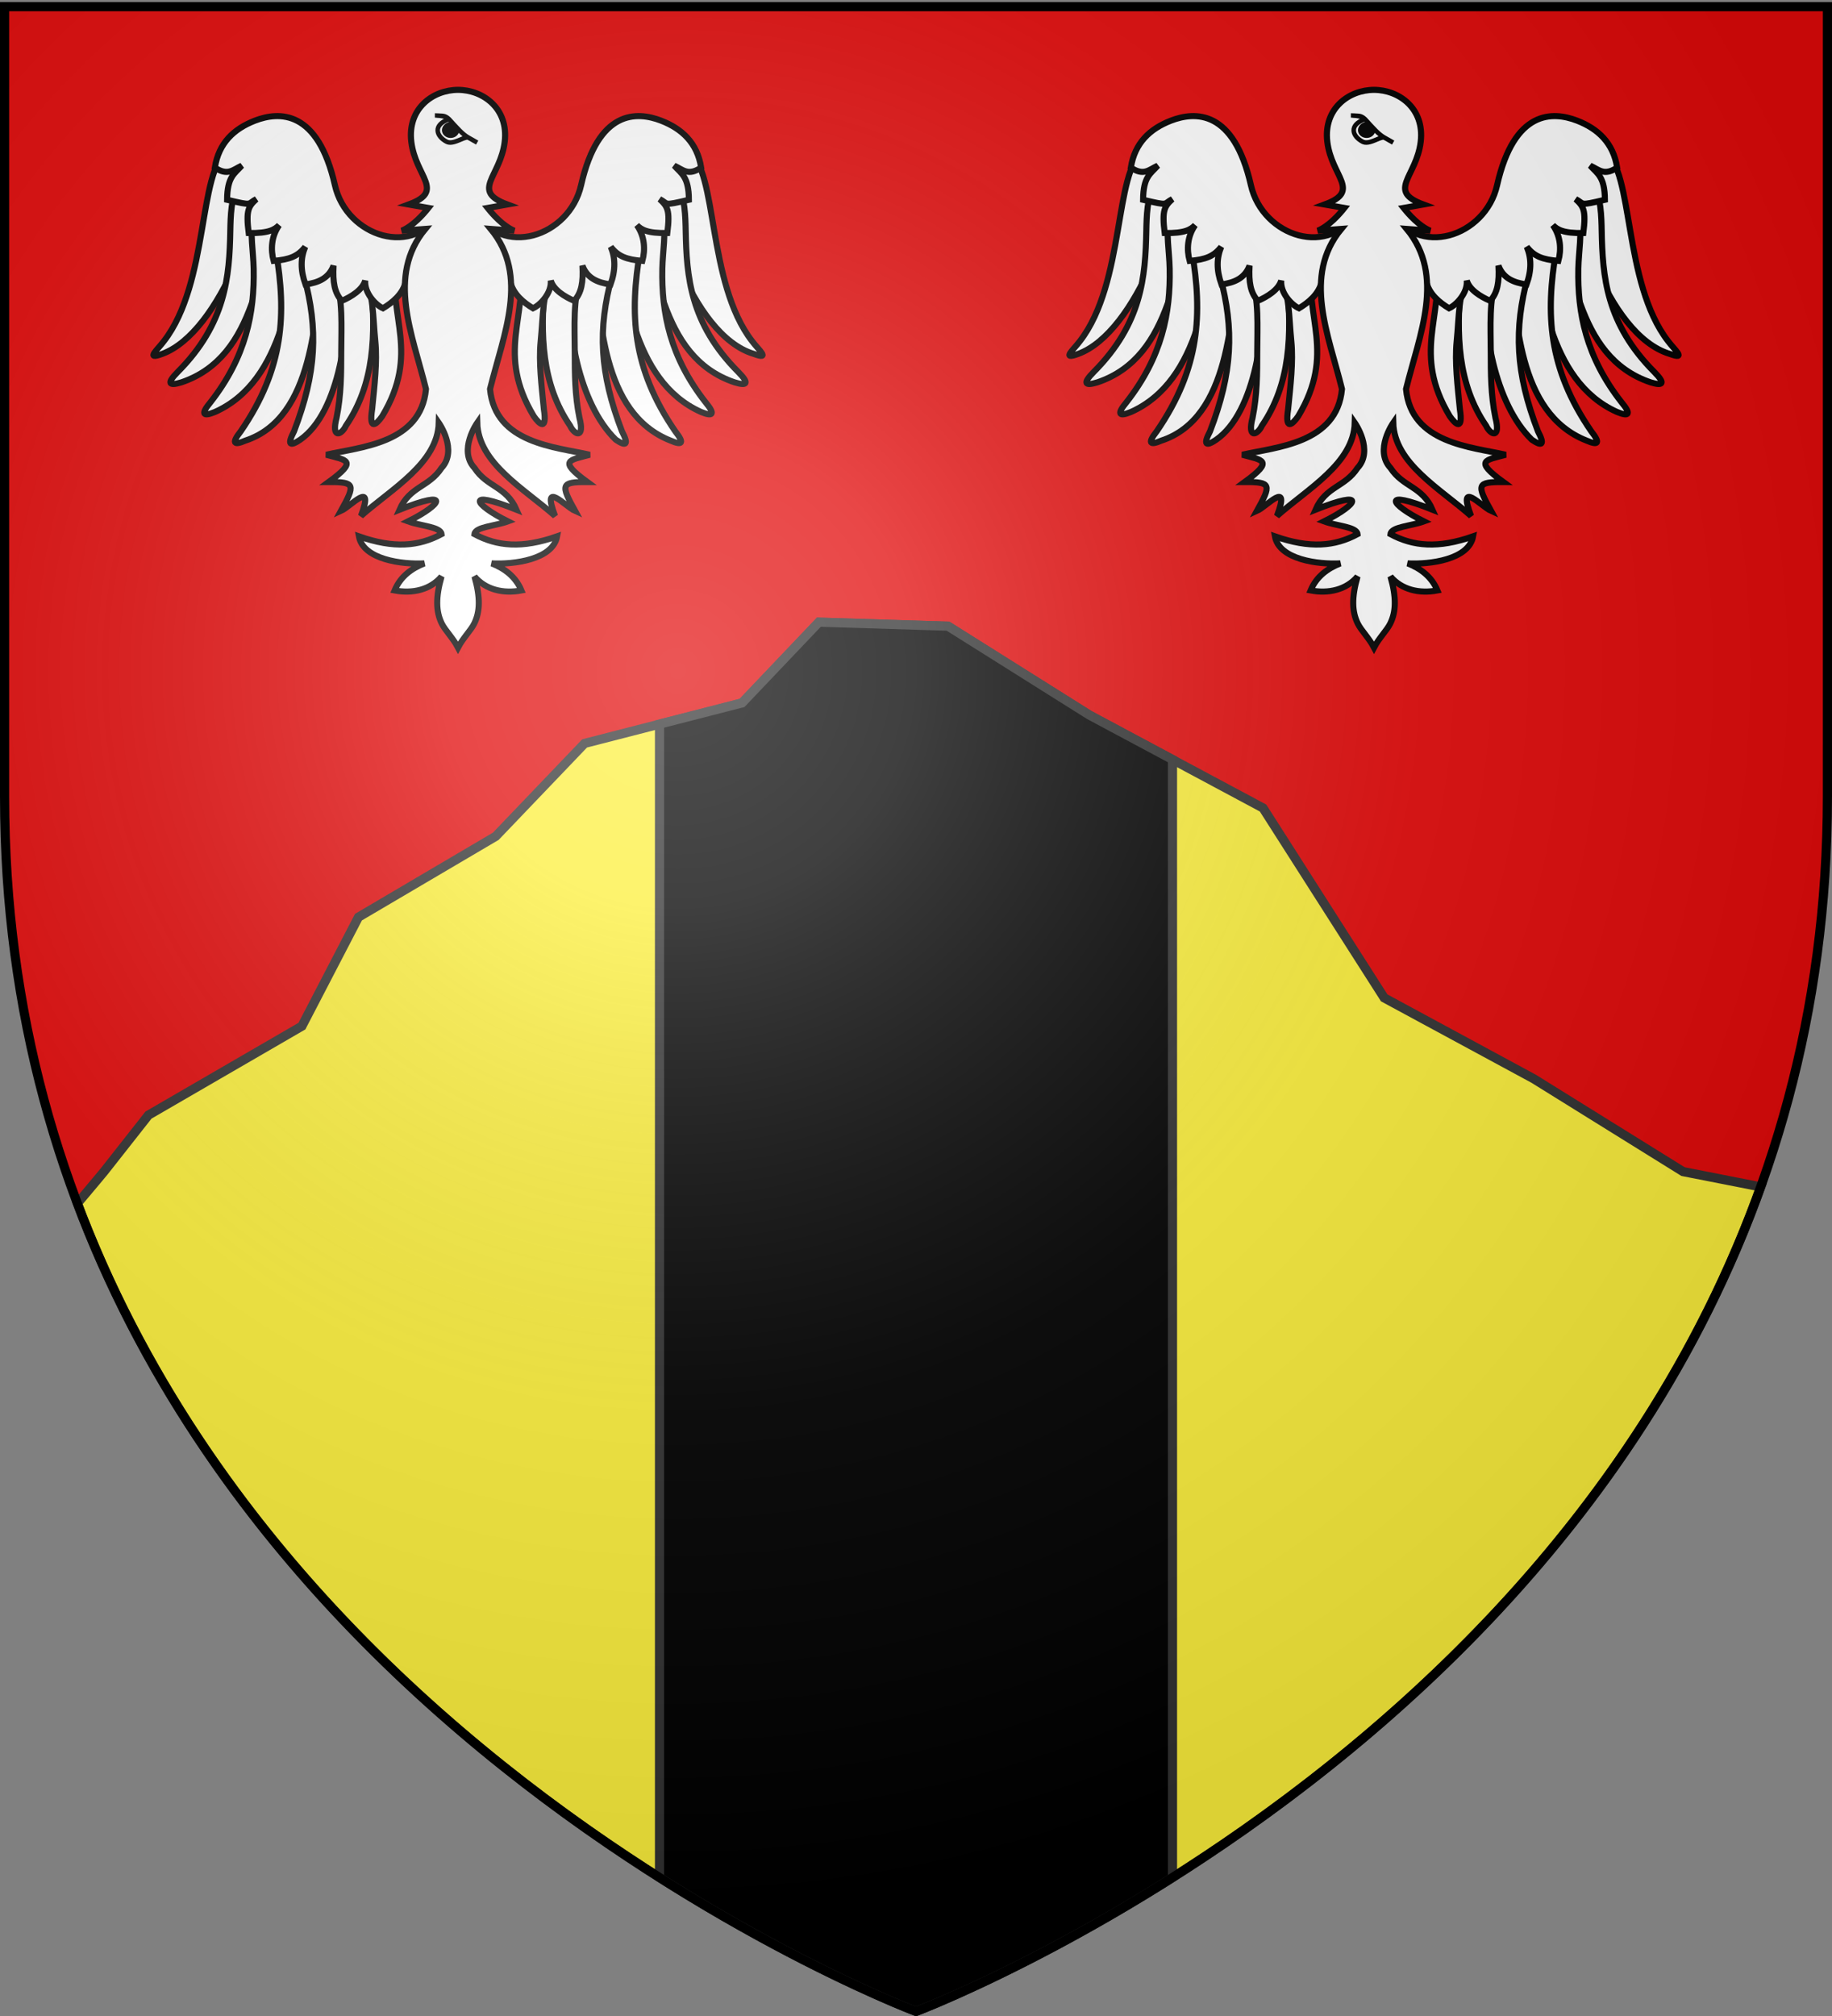 <svg xmlns="http://www.w3.org/2000/svg" xmlns:xlink="http://www.w3.org/1999/xlink" width="600" height="660" version="1.0"><rect width="100%" height="100%" fill="#808080" stroke="none"/><desc>Flag of Canton of Valais (Wallis)</desc><defs><radialGradient xlink:href="#a" id="c" cx="221.445" cy="226.331" r="300" fx="221.445" fy="226.331" gradientTransform="matrix(1.353 0 0 1.349 -77.63 -85.747)" gradientUnits="userSpaceOnUse"/><linearGradient id="a"><stop offset="0" style="stop-color:white;stop-opacity:.314"/><stop offset=".19" style="stop-color:white;stop-opacity:.251"/><stop offset=".6" style="stop-color:#6b6b6b;stop-opacity:.125"/><stop offset="1" style="stop-color:black;stop-opacity:.125"/></linearGradient></defs><g style="display:inline"><path d="M300 658.5s298.5-112.32 298.5-397.772V2.176H1.5v258.552C1.5 546.18 300 658.5 300 658.5" style="fill:#e20909;fill-opacity:1;fill-rule:evenodd;stroke:none;stroke-width:1px;stroke-linecap:butt;stroke-linejoin:miter;stroke-opacity:1"/><path d="m268.188 203.688-25.157 26.437-51.562 13.25-29.094 30.406-44.969 26.469-18.531 35.688-50.25 29.125-14.562 18.5s-3.635 4.396-8.72 10.406C96.096 581.764 300 658.5 300 658.5s207.825-78.21 276.656-269.937l-25.437-5-48.938-30.407-48.937-26.469-39.688-62.156-56.875-30.437L310.5 205z" style="fill:#fcef3c;stroke:#313131;stroke-width:3;stroke-linecap:butt;stroke-linejoin:miter;stroke-miterlimit:4;stroke-opacity:1;stroke-dasharray:none"/><path d="m268.188 203.688-25.157 26.437L216 237.063v377.593c47.485 30.083 84 43.844 84 43.844s36.525-13.74 84-43.812V248.656l-27.219-14.562L310.5 205z" style="fill:#000;fill-opacity:1;stroke:#313131;stroke-width:3;stroke-miterlimit:4;stroke-opacity:1;stroke-dasharray:none"/></g><g id="b" style="display:inline"><g style="stroke-width:6.4;stroke-miterlimit:4;stroke-dasharray:none"><path d="M64.753 130.195c-30.57 18.186-18.842 136.546-66.38 198.156-6.59 8.94-20.31 20.336-1.886 13.52C57.22 319.605 106.65 185.46 99.882 119.85c-5.265.003-14.913-.358-20.226.01-8.797 3.445-6.105 6.89-14.903 10.337z" style="fill:#fff;fill-opacity:1;fill-rule:evenodd;stroke:#000;stroke-width:6.4;stroke-linecap:butt;stroke-linejoin:miter;stroke-miterlimit:4;stroke-opacity:1;stroke-dasharray:none" transform="translate(54.224 9.198)scale(.312)"/><path d="M76.119 164.731c-7.352 12.734-7.879 33.016-8.16 47.917-.903 48.047-4.61 97.353-55.148 148.135-11.749 11.889-9.785 15.11 3.797 10.938 81.06-27.275 79.942-129.285 105.83-186.346-1.95-12.183-.825-24.016-8.719-31.72-5.233.578-10.455.547-15.695 1.492-8.37 4.384-13.536 5.2-21.905 9.584z" style="fill:#fff;fill-opacity:1;fill-rule:evenodd;stroke:#000;stroke-width:6.4;stroke-linecap:butt;stroke-linejoin:miter;stroke-miterlimit:4;stroke-opacity:1;stroke-dasharray:none" transform="translate(54.224 9.198)scale(.312)"/><path d="M91.595 194.577c-3.159 22.158.525 39.568.894 57.793.944 46.488-7.925 92.412-45.346 140.23-10.372 12.47-8.206 15.42 4.579 10.259 73.843-32.845 81.052-136.337 90.795-193.627-2.896-11.618-8.027-22.702-16.299-29.494-5.012.992-10.062 1.396-15.05 2.744-7.728 4.934-11.845 7.16-19.573 12.095z" style="fill:#fff;fill-opacity:1;fill-rule:evenodd;stroke:#000;stroke-width:6.4;stroke-linecap:butt;stroke-linejoin:miter;stroke-miterlimit:4;stroke-opacity:1;stroke-dasharray:none" transform="translate(54.224 9.198)scale(.312)"/><path d="M115.9 234.22c10.976 65.466 8.65 122.453-36.955 188.818-9.779 12.397-7.597 15.214 4.715 9.868 72.87-23.87 73.06-132.436 81.096-188.436-3.111-11.232-3.871-21.89-12.092-28.29-4.852 1.091-9.757 1.612-14.578 3.05z" style="fill:#fff;fill-opacity:1;fill-rule:evenodd;stroke:#000;stroke-width:6.4;stroke-linecap:butt;stroke-linejoin:miter;stroke-miterlimit:4;stroke-opacity:1;stroke-dasharray:none" transform="translate(54.224 9.198)scale(.312)"/><path d="M145.385 260.455c15.012 55.57 13.138 101.07-10.532 162.66-7.305 13.998-4.638 16.36 6.467 8.821 41.415-28.883 53.113-118.47 47.607-172.4-3.97-15.127-9.324-17.62-23.427-23.653-4.565 1.974-9.288 3.397-13.757 5.705-5.492 7.963-8.916 6.526-6.358 18.867z" style="fill:#fff;fill-opacity:1;fill-rule:evenodd;stroke:#000;stroke-width:6.4;stroke-linecap:butt;stroke-linejoin:miter;stroke-miterlimit:4;stroke-opacity:1;stroke-dasharray:none" transform="translate(54.224 9.198)scale(.312)"/><path d="M177.878 259.733c8.602 25.74 6.6 52.31 6.524 81.046-.055 21.311.027 43.802-4.9 68.04-5.816 22.334 5.082 18.525 9.785 8.441 30.113-43.94 31.462-95.718 26.351-151-.329-7.855 4.722-17.086-18.13-31.568-17.735 4.665-24.927 9.1-19.63 25.041z" style="fill:#fff;fill-opacity:1;fill-rule:evenodd;stroke:#000;stroke-width:6.4;stroke-linecap:butt;stroke-linejoin:miter;stroke-miterlimit:4;stroke-opacity:1;stroke-dasharray:none" transform="translate(54.224 9.198)scale(.312)"/><path d="M207.92 258.691c10.728 21.195 9.548 42.77 12.286 70.283 2.11 21.206-.937 46.28-3.376 70.893-3.516 22.81 4.206 16.516 10.592 7.404 39.845-66.349 6.106-104.47 14.663-158.702-4.382-9.942-7.91-23.271-29.16-7.13z" style="fill:#fff;fill-opacity:1;fill-rule:evenodd;stroke:#000;stroke-width:6.4;stroke-linecap:butt;stroke-linejoin:miter;stroke-miterlimit:4;stroke-opacity:1;stroke-dasharray:none" transform="translate(54.224 9.198)scale(.312)"/><path d="M289.72 190.31c-27.501 52.036-99.653 28.874-111.944-25.44-17.956-79.347-58.478-77.644-84.068-67.718-21.95 8.514-37.906 23.431-41.978 49.233 13.746 9.08 18.711 2.338 28.213-2.004-7.585 8.55-15.145 11.38-15.35 35.77 28.439 6.72 20.69 4.391 30.65-.634-8.172 7.533-11.045 11.614-7.985 35.522 21.116.374 27.312-3.604 31.928-8.231-8.225 11.838-8.984 25.516-5.752 37.466 16.706-1.374 25.44-4.8 33.175-14.758-4.877 11.515-5.19 24.305.254 39.495 13.844-1.978 24.484-6.584 29.48-19.737-.982 17.231.958 28.616 8.712 36.906 10.013-4.396 21.7-11.502 24.527-21.338-1.09 13.167 11.089 25.809 18.649 29.153 9.76-5.926 20.85-14.743 23.868-28.005 20.713-22.69 15.824-22.662 55.8-14.525-3.335-18.006-9.912-46.141-18.18-61.155z" style="fill:#fff;fill-opacity:1;fill-rule:evenodd;stroke:#000;stroke-width:6.4;stroke-linecap:butt;stroke-linejoin:miter;stroke-miterlimit:4;stroke-opacity:1;stroke-dasharray:none" transform="translate(54.224 9.198)scale(.312)"/></g><g style="stroke-width:6.4;stroke-miterlimit:4;stroke-dasharray:none"><path d="M64.753 130.195c-30.57 18.186-18.842 136.546-66.38 198.156-6.59 8.94-20.31 20.336-1.886 13.52C62.327 322.16 106.65 185.46 99.882 119.85c-5.265.003-14.913-.358-20.226.01-8.797 3.445-6.105 6.89-14.903 10.337z" style="fill:#fff;fill-opacity:1;fill-rule:evenodd;stroke:#000;stroke-width:6.4;stroke-linecap:butt;stroke-linejoin:miter;stroke-miterlimit:4;stroke-opacity:1;stroke-dasharray:none" transform="matrix(-.312 0 0 .312 245.776 9.198)"/><path d="M76.119 164.731c-7.352 12.734-7.879 33.016-8.16 47.917-.903 48.047-4.61 97.353-55.148 148.135-11.749 11.889-9.785 15.11 3.797 10.938 81.06-27.275 79.942-129.285 105.83-186.346-1.95-12.183-.825-24.016-8.719-31.72-5.233.578-10.455.547-15.695 1.492-8.37 4.384-13.536 5.2-21.905 9.584z" style="fill:#fff;fill-opacity:1;fill-rule:evenodd;stroke:#000;stroke-width:6.4;stroke-linecap:butt;stroke-linejoin:miter;stroke-miterlimit:4;stroke-opacity:1;stroke-dasharray:none" transform="matrix(-.312 0 0 .312 245.776 9.198)"/><path d="M91.595 194.577c-3.159 22.158.525 39.568.894 57.793.944 46.488-7.925 92.412-45.346 140.23-10.372 12.47-8.206 15.42 4.579 10.259 73.843-32.845 81.052-136.337 90.795-193.627-2.896-11.618-8.027-22.702-16.299-29.494-5.012.992-10.062 1.396-15.05 2.744-7.728 4.934-11.845 7.16-19.573 12.095z" style="fill:#fff;fill-opacity:1;fill-rule:evenodd;stroke:#000;stroke-width:6.4;stroke-linecap:butt;stroke-linejoin:miter;stroke-miterlimit:4;stroke-opacity:1;stroke-dasharray:none" transform="matrix(-.312 0 0 .312 245.776 9.198)"/><path d="M115.9 234.22c10.976 65.466 8.65 122.453-36.955 188.818-9.779 12.397-7.597 15.214 4.715 9.868 74.147-28.977 73.06-132.436 81.096-188.436-3.111-11.232-3.871-21.89-12.092-28.29-4.852 1.091-9.757 1.612-14.578 3.05z" style="fill:#fff;fill-opacity:1;fill-rule:evenodd;stroke:#000;stroke-width:6.4;stroke-linecap:butt;stroke-linejoin:miter;stroke-miterlimit:4;stroke-opacity:1;stroke-dasharray:none" transform="matrix(-.312 0 0 .312 245.776 9.198)"/><path d="M145.385 260.455c15.012 55.57 13.138 101.07-10.532 162.66-7.305 13.998-4.638 16.36 6.467 8.821 38.862-37.819 53.113-118.47 47.607-172.4-3.97-15.127-9.324-17.62-23.427-23.653-4.565 1.974-9.288 3.397-13.757 5.705-5.492 7.963-8.916 6.526-6.358 18.867z" style="fill:#fff;fill-opacity:1;fill-rule:evenodd;stroke:#000;stroke-width:6.4;stroke-linecap:butt;stroke-linejoin:miter;stroke-miterlimit:4;stroke-opacity:1;stroke-dasharray:none" transform="matrix(-.312 0 0 .312 245.776 9.198)"/><path d="M177.878 259.733c8.602 25.74 6.6 52.31 6.524 81.046-.055 21.311.027 43.802-4.9 68.04-5.816 22.334 5.082 18.525 9.785 8.441 30.113-43.94 31.462-95.718 26.351-151-.329-7.855 4.722-17.086-18.13-31.568-17.735 4.665-24.927 9.1-19.63 25.041z" style="fill:#fff;fill-opacity:1;fill-rule:evenodd;stroke:#000;stroke-width:6.4;stroke-linecap:butt;stroke-linejoin:miter;stroke-miterlimit:4;stroke-opacity:1;stroke-dasharray:none" transform="matrix(-.312 0 0 .312 245.776 9.198)"/><path d="M207.92 258.691c10.728 21.195 9.548 42.77 12.286 70.283 2.11 21.206-.937 46.28-3.376 70.893-3.516 22.81 4.206 16.516 10.592 7.404 39.845-66.349 6.106-104.47 14.663-158.702-4.382-9.942-7.91-23.271-29.16-7.13z" style="fill:#fff;fill-opacity:1;fill-rule:evenodd;stroke:#000;stroke-width:6.4;stroke-linecap:butt;stroke-linejoin:miter;stroke-miterlimit:4;stroke-opacity:1;stroke-dasharray:none" transform="matrix(-.312 0 0 .312 245.776 9.198)"/><path d="M289.72 190.31c-27.501 52.036-99.653 28.874-111.944-25.44-17.956-79.347-58.478-77.644-84.068-67.718-21.95 8.514-37.906 23.431-41.978 49.233 13.746 9.08 18.711 2.338 28.213-2.004-7.585 8.55-15.145 11.38-15.35 35.77 28.439 6.72 20.69 4.391 30.65-.634-8.172 7.533-11.045 11.614-7.985 35.522 21.116.374 27.312-3.604 31.928-8.231-8.225 11.838-8.984 25.516-5.752 37.466 16.706-1.374 25.44-4.8 33.175-14.758-4.877 11.515-5.19 24.305.254 39.495 13.844-1.978 24.484-6.584 29.48-19.737-.982 17.231.958 28.616 8.712 36.906 10.013-4.396 21.7-11.502 24.527-21.338-1.09 13.167 11.089 25.809 18.649 29.153 9.76-5.926 20.85-14.743 23.868-28.005 20.713-22.69 15.824-22.662 55.8-14.525-3.335-18.006-9.912-46.141-18.18-61.155z" style="fill:#fff;fill-opacity:1;fill-rule:evenodd;stroke:#000;stroke-width:6.4;stroke-linecap:butt;stroke-linejoin:miter;stroke-miterlimit:4;stroke-opacity:1;stroke-dasharray:none" transform="matrix(-.312 0 0 .312 245.776 9.198)"/></g><path d="M150 29.414c8.157-.003 16.62 6.071 15.293 17.03-1.395 11.524-11.277 16.024.877 20.5l-6.475 1.133c1.737 2.17 5.022 5.882 8.708 7.451l-7.698-.584c12.728 15.405 4.228 34.446-.215 52.434 1.679 17.853 21.522 18.938 32.642 21.498-6.543 1.815-10.618 1.756-.772 8.93-8.771-.052-8.763.86-4.02 9.452-3.17-1.408-11.142-10.479-6.559 1.657-10.097-8.926-25.126-17.257-25.48-30.52 0 0-6.322 9.012-.902 14.81 4.17 6.36 10.356 5.942 13.757 13.658-17.063-6.824-13.997-1.742-2.82 3.83-4.173 1.53-10.685 1.774-10.938 4.173 7.439 3.99 15.534 4.771 27.056.728-1.39 7.618-14.187 9.244-21.423 8.854 4.118 1.608 7.807 4.25 9.73 8.853-5.936 1.127-11.712-.243-15.362-4.561 1.962 6.824 1.828 11.522-.073 15.377-1.15 2.332-3.629 4.665-5.326 7.888-1.698-3.223-4.176-5.556-5.326-7.888-1.901-3.855-2.035-8.553-.073-15.377-3.65 4.318-9.426 5.688-15.362 4.56 1.922-4.603 5.611-7.244 9.73-8.852-7.236.39-20.034-1.236-21.423-8.854 11.521 4.043 19.617 3.262 27.055-.728-.253-2.399-6.764-2.643-10.937-4.174 11.177-5.57 14.242-10.653-2.82-3.83 3.4-7.715 9.586-7.297 13.757-13.658 5.42-5.797-.902-14.808-.902-14.808-.354 13.262-15.383 21.593-25.48 30.519 4.582-12.136-3.389-3.065-6.56-1.657 4.743-8.593 4.752-9.504-4.019-9.452 9.846-7.174 5.77-7.115-.772-8.93 11.12-2.56 30.963-3.645 32.641-21.498-4.442-17.988-12.942-37.029-.214-52.434l-7.698.584c3.686-1.569 6.97-5.28 8.708-7.451l-6.475-1.133c12.154-4.476 2.272-8.976.877-20.5-1.327-10.959 7.135-17.033 15.293-17.03z" style="fill:#fff;fill-opacity:1;fill-rule:evenodd;stroke:#000;stroke-width:2;stroke-linecap:butt;stroke-linejoin:miter;stroke-miterlimit:4;stroke-opacity:1;stroke-dasharray:none"/><g style="stroke-width:6.4;stroke-miterlimit:4;stroke-dasharray:none"><path d="M282.637 91.79c5.483.586 7.78-.601 12.433 3.717 8.4 9.206 14.09 15.79 20.014 19.19 3.74 2.145 6.608 3.708 9.515 5.424-1.216-.66-6.902-4.09-9.644-5.37-4.764-.656-15.59 8.01-22.359 4.48-10.9-5.688-14.837-17.385 2.152-23.572-.197-1.455-5.154-3.743-12.111-3.869z" style="fill:#fff;fill-opacity:1;fill-rule:evenodd;stroke:#000;stroke-width:4.8;stroke-linecap:butt;stroke-linejoin:miter;stroke-miterlimit:4;stroke-opacity:1;stroke-dasharray:none" transform="translate(54.99 9.198)scale(.312)"/><path d="M293.657 113.087c-3.766-1.501-5.433-5.401-3.72-8.705 1.711-3.303 6.728-5.76 9.923-3.264 3.057 2.388 5.388 5.458 3.721 8.705-1.658 3.23-5.925 4.705-9.66 3.364" style="fill:#000;fill-opacity:1;fill-rule:evenodd;stroke:#000;stroke-width:3.2;stroke-linecap:round;stroke-linejoin:round;stroke-miterlimit:4;stroke-opacity:1;stroke-dasharray:none;stroke-dashoffset:0" transform="translate(54.99 9.198)scale(.312)"/></g></g><use xlink:href="#b" width="600" height="660" style="display:inline" transform="translate(300)"/><path d="M300 658.5s298.5-112.32 298.5-397.772V2.176H1.5v258.552C1.5 546.18 300 658.5 300 658.5" style="opacity:1;fill:url(#c);fill-opacity:1;fill-rule:evenodd;stroke:none;stroke-width:1px;stroke-linecap:butt;stroke-linejoin:miter;stroke-opacity:1"/><path d="M300 658.5S1.5 546.18 1.5 260.728V2.176h597v258.552C598.5 546.18 300 658.5 300 658.5z" style="opacity:1;fill:none;fill-opacity:1;fill-rule:evenodd;stroke:#000;stroke-width:3;stroke-linecap:butt;stroke-linejoin:miter;stroke-miterlimit:4;stroke-dasharray:none;stroke-opacity:1"/></svg>